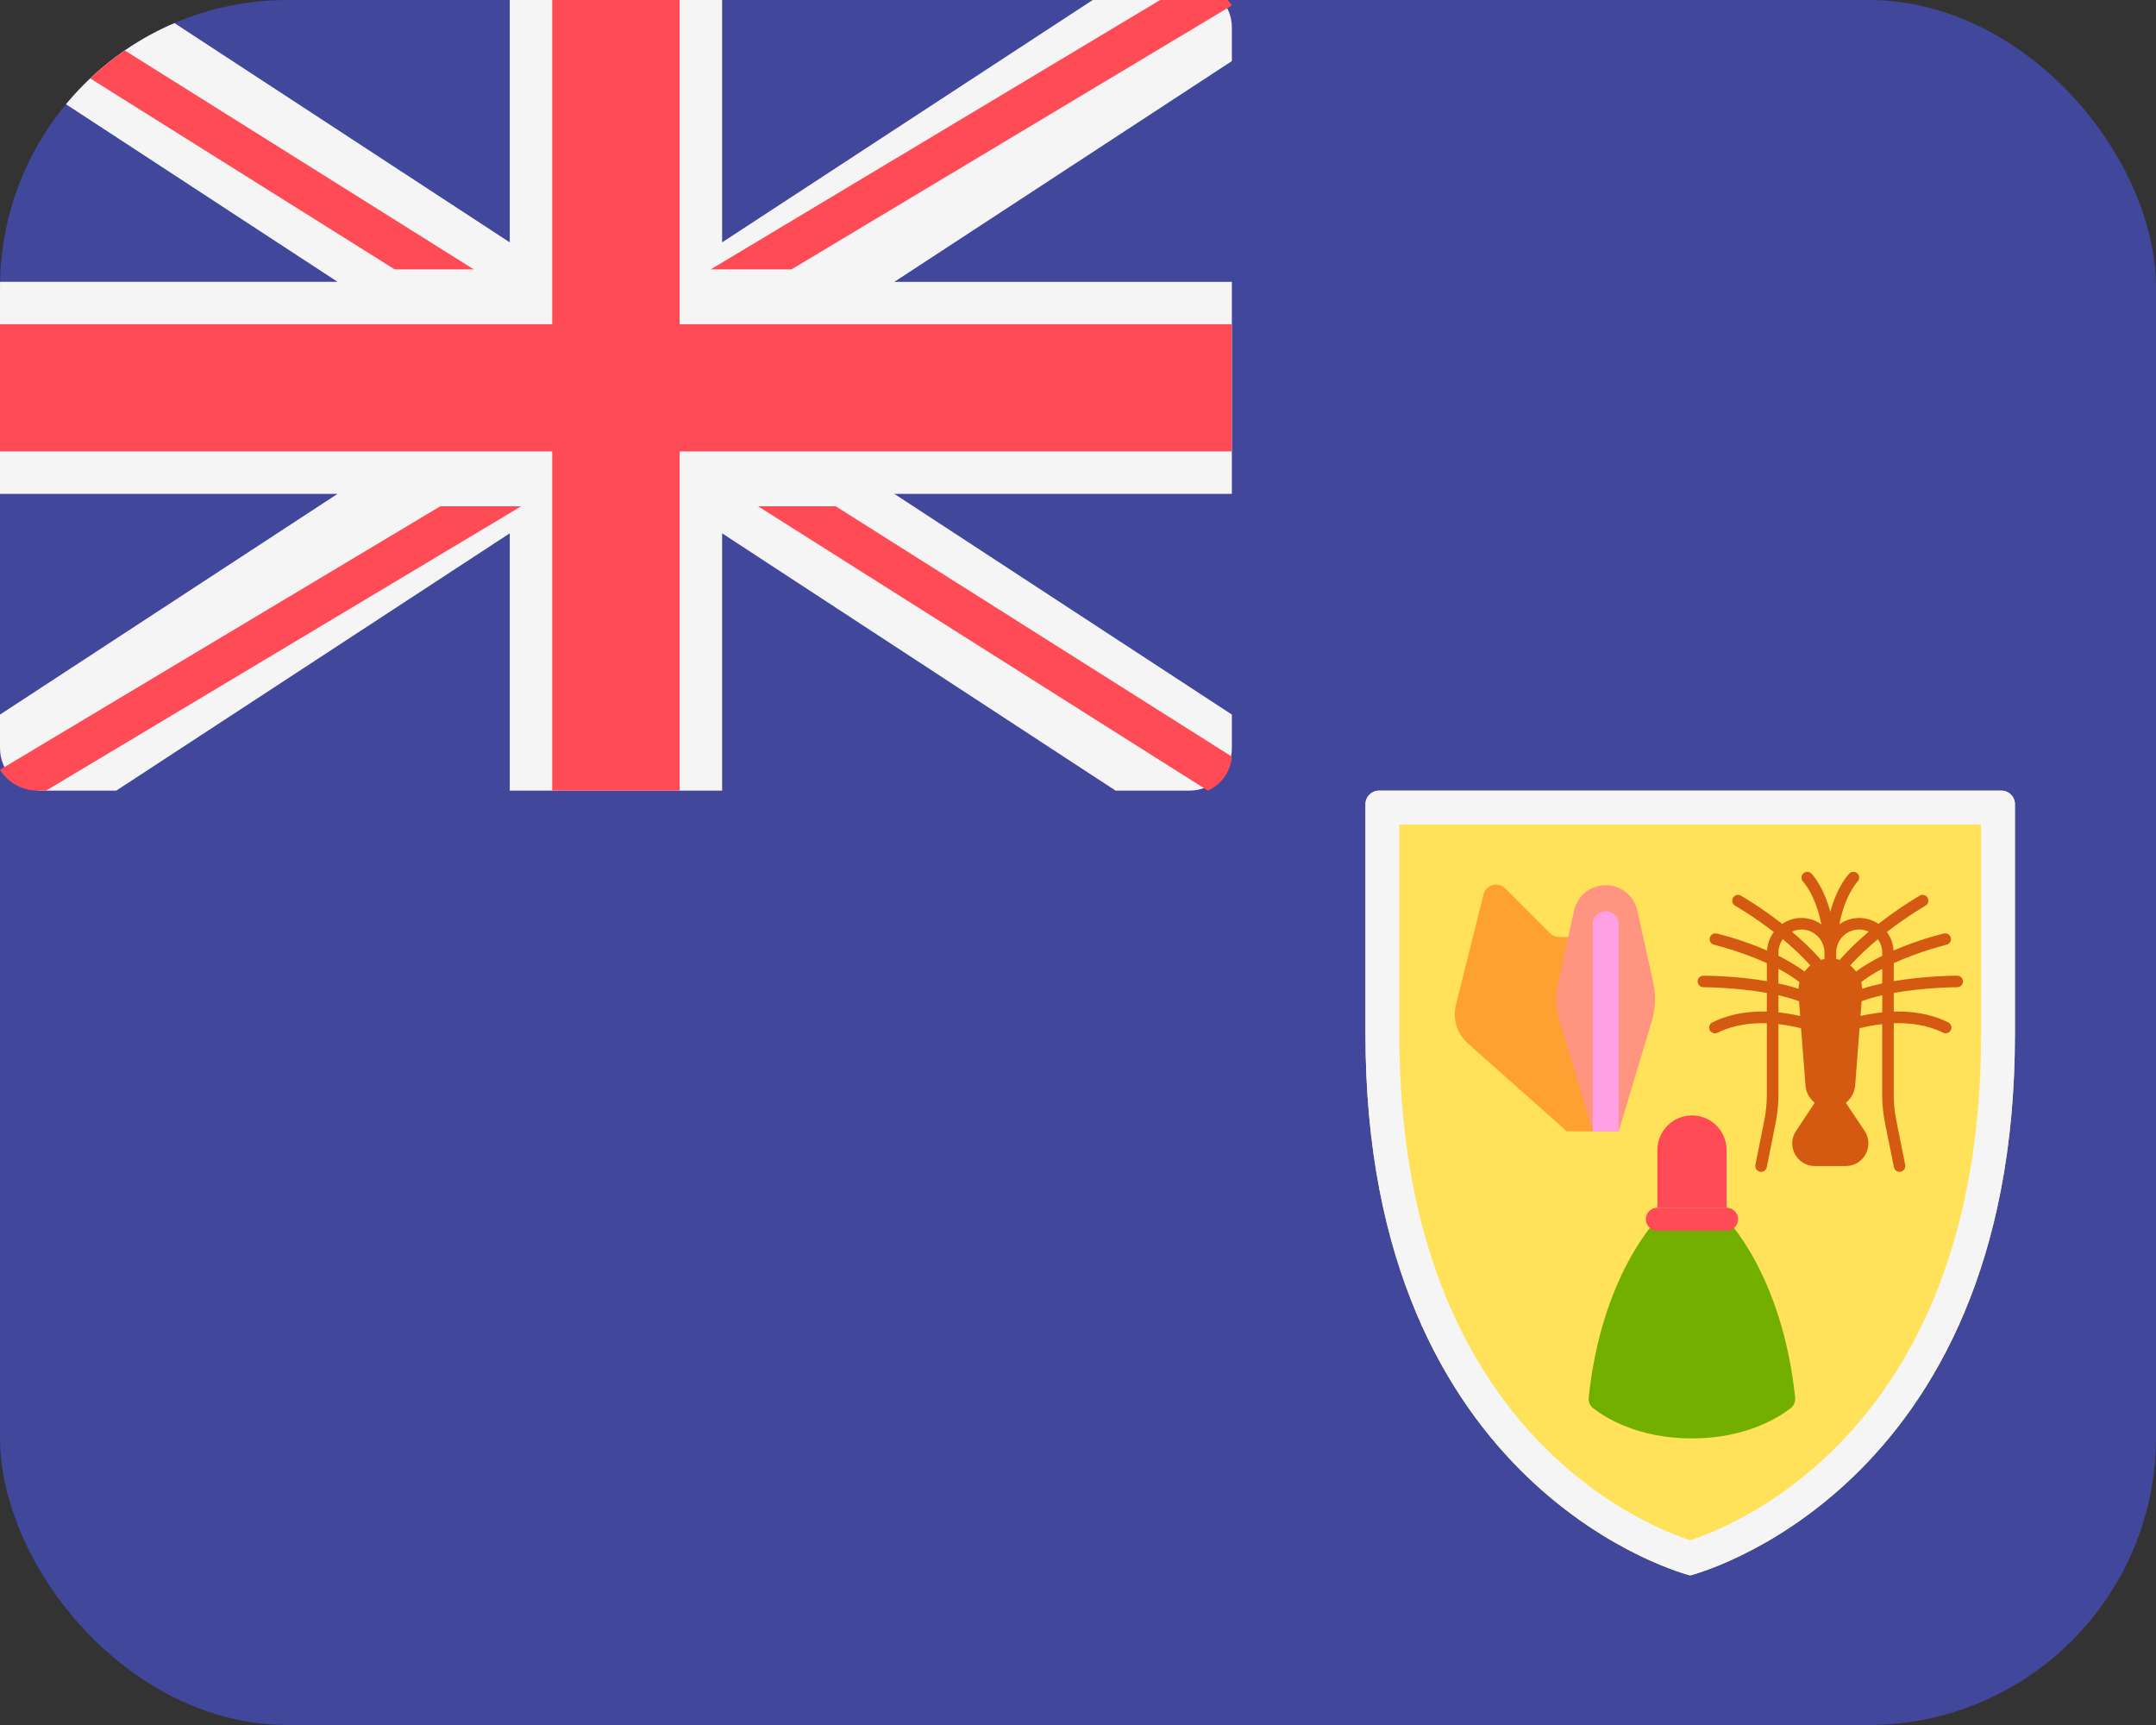 <svg width="30" height="24" viewBox="0 0 30 24" fill="none" xmlns="http://www.w3.org/2000/svg">
<rect x="0" y="0" width="30" height="24" fill="#333333" stroke="none"/>
<g clip-path="url(#clip0_37701_241)">
<path d="M29.483 24H0.517C0.232 24 0 23.717 0 23.368V0.632C0 0.283 0.232 0 0.517 0H29.483C29.768 0 30 0.283 30 0.632V23.368C30 23.717 29.768 24 29.483 24Z" fill="#41479B"/>
<path d="M19.188 11C19.084 11 19 11.084 19 11.188V14.389C19 20.79 23.518 21.919 23.518 21.919C23.518 21.919 28.037 20.79 28.037 14.389V11.188C28.037 11.084 27.953 11 27.849 11H19.188Z" fill="#FFE15A"/>
<path d="M27.566 11.471V14.389C27.566 19.833 24.201 21.206 23.519 21.429C22.832 21.205 19.471 19.83 19.471 14.389V11.471H27.566ZM27.849 11H19.188C19.084 11 19 11.084 19 11.188V14.389C19 20.79 23.518 21.919 23.518 21.919C23.518 21.919 28.037 20.79 28.037 14.389V11.188C28.037 11.084 27.953 11 27.849 11Z" fill="#F5F5F5"/>
<path d="M24.024 16.963H23.061C23.061 16.963 22.284 17.74 22.106 19.446C22.1 19.5 22.122 19.556 22.165 19.59C22.328 19.718 22.787 20.013 23.542 20.013C24.297 20.013 24.756 19.718 24.919 19.59C24.962 19.556 24.984 19.501 24.979 19.446C24.801 17.74 24.024 16.963 24.024 16.963Z" fill="#73AF00"/>
<path d="M24.025 16.803H23.062V16C23.062 15.735 23.279 15.519 23.544 15.519C23.808 15.519 24.025 15.735 24.025 16V16.803H24.025Z" fill="#FF4B55"/>
<path d="M24.025 17.124H23.061C22.973 17.124 22.901 17.052 22.901 16.963C22.901 16.875 22.973 16.803 23.061 16.803H24.025C24.113 16.803 24.185 16.875 24.185 16.963C24.185 17.052 24.113 17.124 24.025 17.124Z" fill="#FF4B55"/>
<path d="M27.234 13.575C27.206 13.575 26.787 13.576 26.351 13.651V13.4C26.719 13.233 27.079 13.146 27.085 13.144C27.128 13.134 27.155 13.091 27.145 13.048C27.135 13.005 27.092 12.978 27.049 12.988C27.024 12.994 26.701 13.071 26.348 13.225C26.343 13.129 26.309 13.04 26.255 12.967C26.543 12.745 26.788 12.603 26.792 12.601C26.831 12.579 26.844 12.53 26.822 12.491C26.8 12.453 26.751 12.439 26.713 12.461C26.694 12.472 26.436 12.621 26.138 12.854C26.061 12.802 25.969 12.772 25.87 12.772C25.766 12.772 25.671 12.805 25.593 12.861C25.675 12.447 25.844 12.269 25.846 12.267C25.878 12.235 25.878 12.184 25.846 12.153C25.815 12.122 25.764 12.122 25.733 12.153C25.723 12.163 25.567 12.324 25.468 12.686C25.37 12.324 25.214 12.163 25.204 12.153C25.173 12.122 25.122 12.122 25.091 12.153C25.06 12.184 25.059 12.235 25.09 12.267C25.092 12.269 25.262 12.448 25.344 12.861C25.265 12.805 25.17 12.772 25.067 12.772C24.968 12.772 24.875 12.802 24.799 12.854C24.5 12.621 24.243 12.473 24.224 12.461C24.185 12.439 24.136 12.453 24.114 12.492C24.092 12.53 24.106 12.579 24.144 12.601C24.149 12.604 24.394 12.745 24.682 12.967C24.628 13.04 24.594 13.129 24.588 13.225C24.236 13.071 23.912 12.994 23.888 12.988C23.845 12.978 23.802 13.005 23.791 13.048C23.781 13.091 23.808 13.134 23.851 13.144C23.857 13.146 24.218 13.233 24.585 13.4V13.651C24.15 13.576 23.731 13.575 23.703 13.575C23.658 13.575 23.622 13.61 23.622 13.655C23.622 13.699 23.658 13.735 23.703 13.735C23.709 13.735 24.148 13.737 24.585 13.814V14.074C24.345 14.067 24.076 14.101 23.827 14.225C23.787 14.245 23.771 14.293 23.791 14.333C23.805 14.361 23.834 14.377 23.863 14.377C23.875 14.377 23.887 14.374 23.899 14.369C24.12 14.258 24.365 14.229 24.585 14.237V15.23C24.585 15.351 24.573 15.473 24.549 15.592L24.426 16.207C24.418 16.251 24.446 16.293 24.489 16.302C24.495 16.303 24.5 16.304 24.505 16.304C24.543 16.304 24.576 16.277 24.584 16.239L24.707 15.623C24.733 15.494 24.746 15.362 24.746 15.23V14.249C24.866 14.262 24.974 14.284 25.061 14.306L25.123 15.1C25.13 15.2 25.18 15.285 25.252 15.343L24.992 15.734C24.852 15.943 25.002 16.223 25.254 16.223H25.683C25.934 16.223 26.084 15.943 25.945 15.734L25.684 15.343C25.757 15.285 25.806 15.2 25.814 15.1L25.875 14.306C25.962 14.284 26.07 14.262 26.19 14.249V15.23C26.19 15.362 26.203 15.494 26.229 15.623L26.353 16.239C26.36 16.277 26.394 16.303 26.431 16.303C26.436 16.303 26.442 16.303 26.447 16.302C26.491 16.293 26.519 16.251 26.51 16.207L26.387 15.592C26.363 15.473 26.351 15.351 26.351 15.23V14.236C26.572 14.229 26.816 14.258 27.038 14.368C27.049 14.374 27.061 14.377 27.073 14.377C27.103 14.377 27.131 14.361 27.145 14.332C27.165 14.293 27.149 14.245 27.109 14.225C26.861 14.101 26.592 14.067 26.351 14.074V13.814C26.788 13.737 27.227 13.735 27.234 13.735C27.278 13.735 27.314 13.699 27.314 13.655C27.314 13.61 27.279 13.575 27.234 13.575ZM26.191 13.682C26.095 13.703 26 13.728 25.911 13.757C25.91 13.726 25.905 13.695 25.897 13.665C25.986 13.596 26.086 13.534 26.191 13.479V13.682H26.191ZM26.191 13.253V13.298C26.064 13.361 25.938 13.434 25.826 13.517C25.803 13.486 25.776 13.457 25.745 13.432C25.865 13.299 25.999 13.176 26.13 13.067C26.168 13.12 26.191 13.184 26.191 13.253ZM25.87 12.932C25.918 12.932 25.963 12.944 26.003 12.962C25.865 13.079 25.724 13.211 25.598 13.355C25.582 13.35 25.566 13.345 25.549 13.342V13.333C25.549 13.297 25.55 13.262 25.551 13.228C25.564 13.063 25.701 12.932 25.87 12.932ZM25.067 12.932C25.235 12.932 25.372 13.063 25.386 13.228C25.387 13.262 25.388 13.297 25.388 13.334V13.342C25.371 13.345 25.355 13.35 25.338 13.355C25.212 13.211 25.072 13.079 24.933 12.963C24.974 12.944 25.019 12.932 25.067 12.932ZM24.746 13.253C24.746 13.184 24.769 13.12 24.807 13.067C24.938 13.176 25.071 13.299 25.191 13.432C25.161 13.457 25.134 13.485 25.11 13.517C24.998 13.434 24.873 13.361 24.746 13.298L24.746 13.253ZM24.746 13.479C24.851 13.534 24.951 13.597 25.04 13.665C25.032 13.695 25.027 13.726 25.026 13.757C24.936 13.728 24.842 13.703 24.746 13.682V13.479H24.746ZM24.746 14.085V13.847C24.847 13.87 24.944 13.897 25.033 13.93L25.049 14.136C24.961 14.116 24.859 14.097 24.746 14.085ZM26.191 14.085C26.078 14.097 25.976 14.116 25.888 14.136L25.904 13.93C25.993 13.897 26.09 13.87 26.191 13.847V14.085Z" fill="#D35A10"/>
<path d="M22.163 15.741H21.803L20.425 14.517C20.274 14.383 20.21 14.177 20.259 13.981L20.643 12.444C20.677 12.308 20.847 12.261 20.946 12.361L21.569 12.984C21.603 13.018 21.649 13.037 21.697 13.037H22.163V15.742L22.163 15.741Z" fill="#FFA033"/>
<path d="M21.904 12.667L21.683 13.663C21.643 13.844 21.65 14.031 21.703 14.209L22.163 15.741H22.523L22.983 14.209C23.036 14.031 23.043 13.844 23.003 13.663L22.782 12.667C22.736 12.462 22.554 12.316 22.343 12.316H22.343C22.132 12.316 21.95 12.462 21.904 12.667Z" fill="#FF9480"/>
<path d="M22.344 12.677C22.244 12.677 22.163 12.757 22.163 12.857V15.741H22.525V12.857C22.525 12.757 22.444 12.677 22.344 12.677Z" fill="#FFA0E4"/>
<path d="M16.55 -0.208H15.523L10.048 3.372V-0.208H7.093V3.372L1.618 -0.208H0.591C0.265 -0.208 0 0.056 0 0.382V0.85L4.697 3.921H0V6.871H4.697L0 9.942V10.41C0 10.736 0.265 11 0.591 11H1.618L7.093 7.42V11H10.048V7.42L15.523 11H16.55C16.876 11 17.141 10.736 17.141 10.41V9.942L12.444 6.871H17.141V3.922H12.444L17.141 0.85V0.382C17.141 0.056 16.876 -0.208 16.55 -0.208Z" fill="#F5F5F5"/>
<path d="M17.141 4.511H9.457V-0.208H7.684V4.511H0V6.281H7.684V11H9.457V6.281H17.141V4.511Z" fill="#FF4B55"/>
<path d="M6.593 3.748L0.286 -0.208C0.118 -0.105 0 0.067 0 0.274V0.304L5.492 3.748H6.593Z" fill="#FF4B55"/>
<path d="M11.013 3.748L17.141 0.076C17.035 -0.091 16.847 -0.208 16.622 -0.208H16.49L9.889 3.748H11.013Z" fill="#FF4B55"/>
<path d="M6.126 7.044L0 10.709C0.106 10.88 0.297 11 0.525 11H0.641L7.252 7.044H6.126Z" fill="#FF4B55"/>
<path d="M17.141 10.527L11.629 7.044H10.548L16.807 11C16.995 10.915 17.123 10.738 17.141 10.527Z" fill="#FF4B55"/>
</g>
<defs>
<clipPath id="clip0_37701_241">
<rect width="30" height="24" rx="4" fill="white"/>
</clipPath>
</defs>
</svg>

